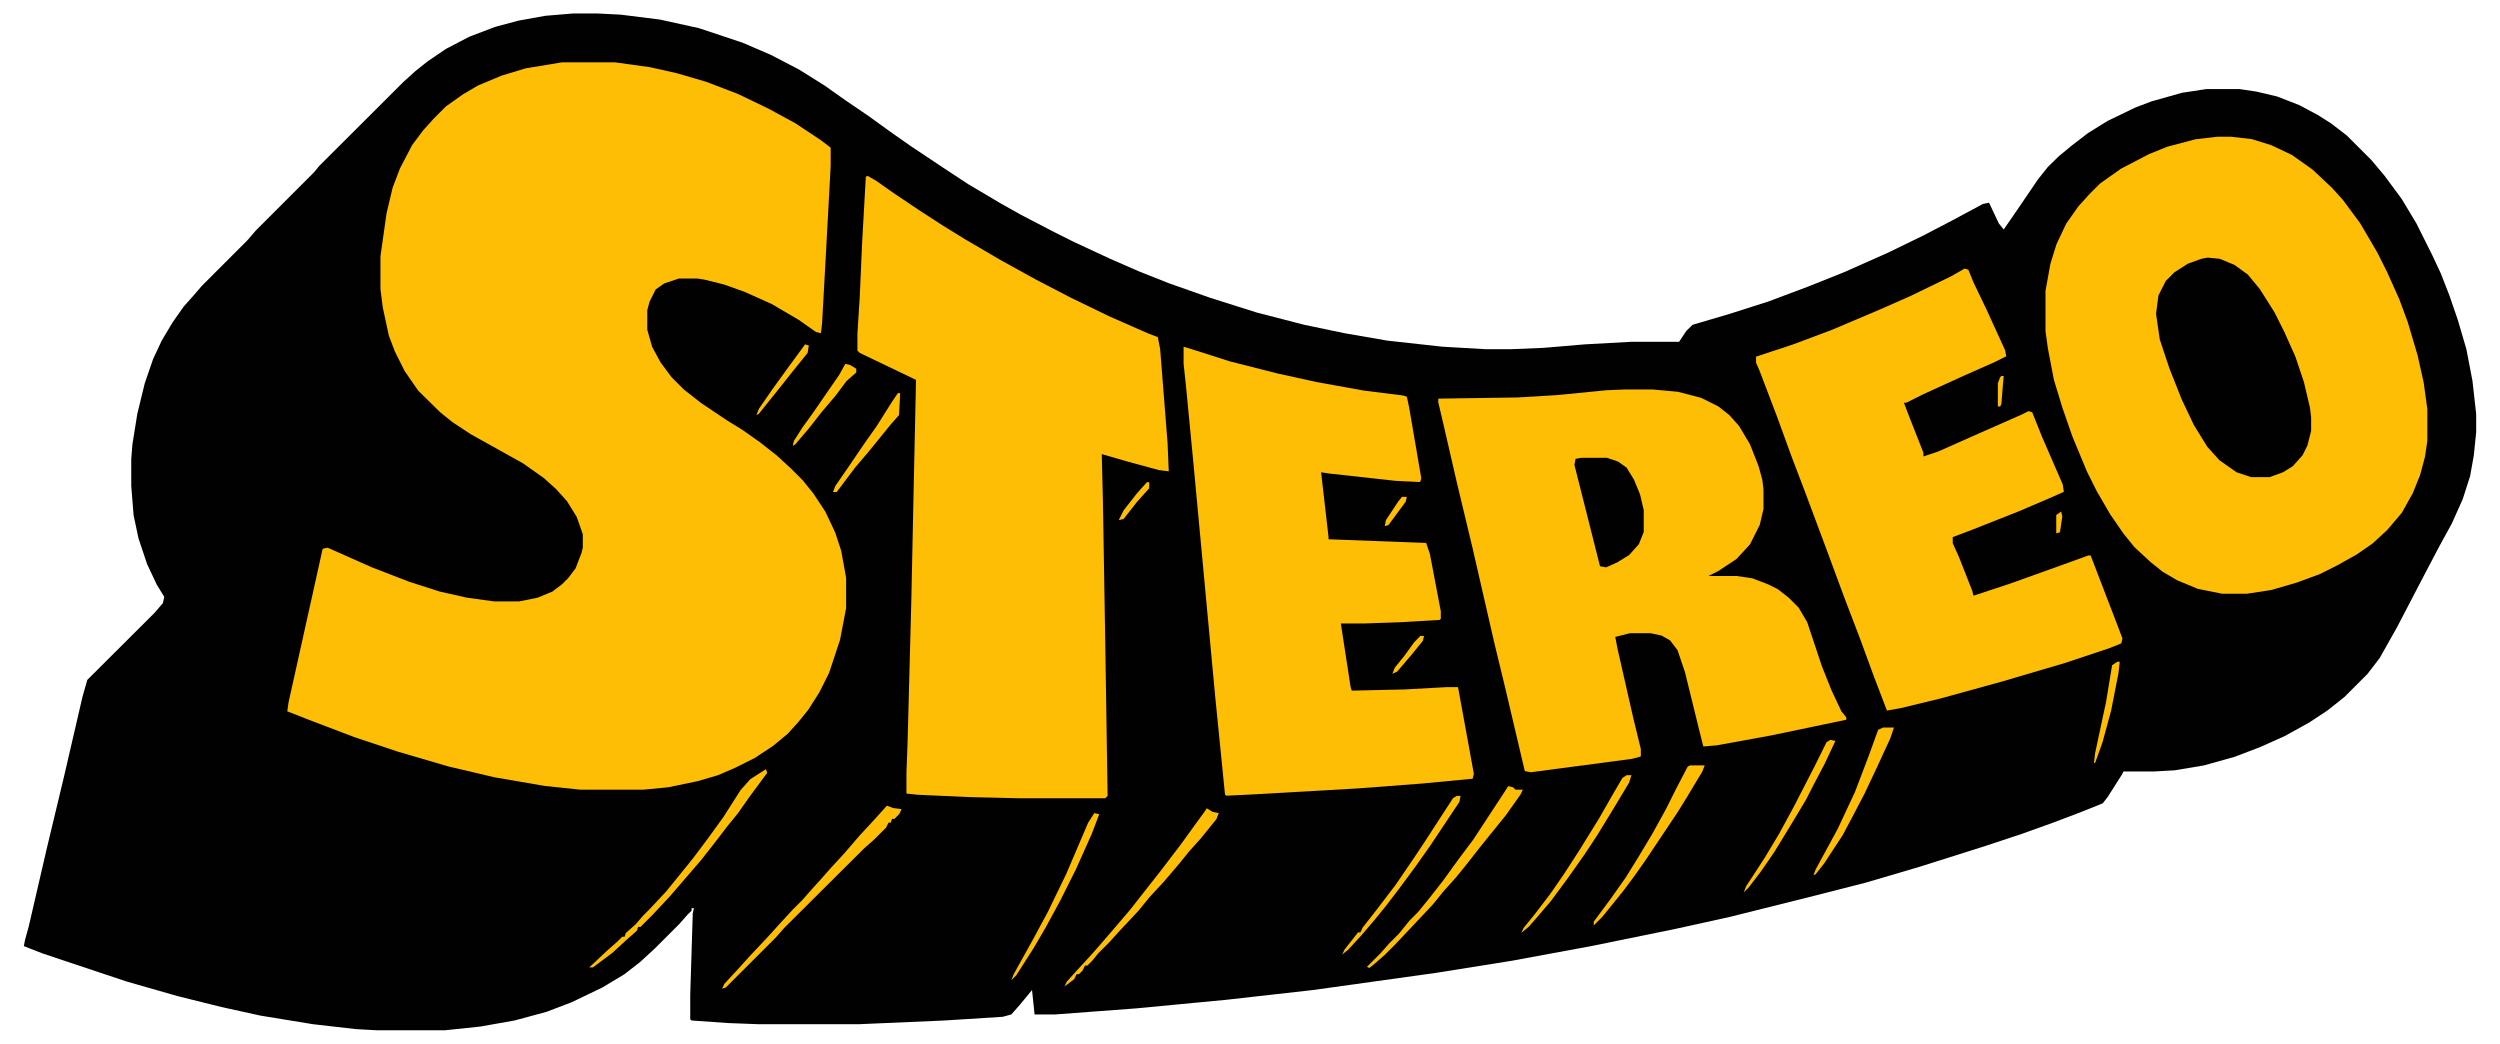 <?xml version="1.0" encoding="UTF-8"?>
<!-- Generator: $$$/GeneralStr/196=Adobe Illustrator 27.6.0, SVG Export Plug-In . SVG Version: 6.00 Build 0)  -->
<svg xmlns="http://www.w3.org/2000/svg" xmlns:xlink="http://www.w3.org/1999/xlink" version="1.1" id="Ebene_1" x="0px" y="0px" viewBox="0 0 1280 534.4" style="enable-background:new 0 0 1280 534.4;" xml:space="preserve">
<style type="text/css">
	.st0{display:none;fill:#0094C1;}
	.st1{fill:#010101;}
	.st2{fill:#FEBE06;}
</style>
<rect y="0" class="st0" width="1280" height="1280"></rect>
<g>
	<polygon class="st1" points="1262.8,178.8 1258.4,163.8 1254.1,151.3 1249.7,140 1245.3,130.6 1237.2,114.4 1229.7,101.9    1220.9,90 1214.1,81.9 1201.6,69.4 1193.4,63.1 1186.6,58.8 1177.2,53.8 1165.9,49.4 1155.3,46.9 1146.6,45.6 1129.7,45.6    1117.2,47.5 1101.6,51.9 1093.4,55 1079.1,61.9 1069.1,68.1 1060.9,74.4 1054.1,80 1048.4,85.6 1043.4,91.9 1032.8,107.5    1025.9,117.5 1023.4,114.4 1018.4,103.8 1015.3,104.4 999.1,113.1 984.7,120.6 966.6,129.4 944.1,139.4 925.3,146.9 905.3,154.4    885.9,160.6 866.6,166.3 863.4,169.4 859.7,175 835.3,175 811.6,176.3 790.3,178.1 773.4,178.8 760.9,178.8 738.4,177.5    710.3,174.4 688.4,170.6 667.8,166.3 643.4,160 619.7,152.5 598.4,145 582.8,138.8 568.4,132.5 549.7,123.8 539.7,118.8 522.8,110    512.8,104.4 495.9,94.4 481.6,85 466.6,75 455.9,67.5 444.7,59.4 432.8,51.3 422.2,43.8 409.1,35.6 394.7,28.1 380.3,21.9    357.8,14.4 337.8,10 317.8,7.5 305.9,6.9 293.4,6.9 279.1,8.1 265.3,10.6 253.4,13.8 240.3,18.8 228.4,25 219.1,31.3 212.8,36.3    206.6,41.9 163.4,85 160.9,88.1 130.9,118.1 126.6,123.1 103.4,146.3 99.1,151.3 94.1,156.9 88.4,165 82.8,174.4 78.4,183.8    74.1,196.3 70.3,211.9 67.8,227.5 67.2,235 67.2,248.8 68.4,263.8 70.9,275.6 75.3,288.8 80.3,299.4 84.1,305.6 83.4,308.8    79.1,313.8 44.7,348.1 42.2,356.9 32.8,397.5 24.1,433.8 14.7,474.4 12.8,481.3 12.2,484.4 21.6,488.1 64.7,502.5 90.9,510    113.4,515.6 133.4,520 160.3,524.4 182.2,526.9 192.8,527.5 227.8,527.5 245.9,525.6 263.4,522.5 279.7,518.1 292.8,513.1    308.4,505.6 319.7,498.8 327.8,492.5 335.3,485.6 347.8,473.1 352.2,468.1 354.1,466.3 354.1,465 355.3,465 354.7,467.5    353.4,509.4 353.4,521.9 354.1,522.5 372.8,523.8 388.4,524.4 439.7,524.4 483.4,522.5 513.4,520.6 517.8,519.4 522.2,514.4    528.4,506.9 529.7,519.4 540.3,519.4 581.6,516.3 627.8,511.9 672.2,506.9 735.3,498.1 774.1,491.9 814.7,484.4 857.8,475.6    885.9,469.4 925.9,459.4 955.3,451.9 982.8,443.8 1016.6,433.1 1035.3,426.9 1050.9,421.3 1064.1,416.3 1076.6,411.3 1079.1,408.1    1086.6,396.3 1087.2,395 1102.8,395 1113.4,394.4 1128.4,391.9 1144.1,387.5 1157.2,382.5 1169.7,376.9 1182.2,370 1191.6,363.8    1200.3,356.9 1212.2,345 1218.4,336.9 1227.2,321.3 1234.7,306.9 1240.9,295 1249.1,279.4 1255.3,268.1 1260.9,255.6 1264.7,243.8    1266.6,233.1 1267.8,221.3 1267.8,211.9 1265.9,195  "></polygon>
	<path class="st2" d="M287.8,31.9h26.9l18.1,2.5l13.8,3.1l15,4.4l16.2,6.2l15.6,7.5l13.8,7.5l13.1,8.7l5,3.8V85l-2.5,46.2l-1.9,34.4   l-0.6,5l-2.5-0.6l-8.8-6.2l-13.8-8.1l-13.8-6.2l-10.6-3.8l-10-2.5l-3.8-0.6h-9.4l-7.5,2.5l-4.4,3.1l-3.1,6.2l-1.2,4.4v10l2.5,8.8   l4.4,8.1l5.6,7.5l6.2,6.2l8.8,6.9l13.1,8.8l8.1,5l8.8,6.2l8.8,6.9l7.5,6.9l5.6,5.6l5.6,6.9l6.2,9.4l5,10.6l3.1,9.4l2.5,13.8v15.6   l-3.1,16.2l-5.6,16.9l-5,10l-5.6,8.8l-5,6.2l-5.6,6.2l-7.5,6.2l-9.4,6.2l-10,5l-8.8,3.8l-10.6,3.1l-15,3.1l-12.5,1.2h-32.5   l-18.1-1.9l-25.6-4.4l-23.8-5.6l-25.6-7.5l-22.5-7.5l-23.1-8.8l-11.2-4.4l0.6-4.4l17.5-78.8l2.5-0.6l22.5,10l19.4,7.5l15.6,5   l13.8,3.1l13.8,1.9h13.1l9.4-1.9l7.5-3.1l5-3.8l3.1-3.1l3.8-5l3.1-8.1l0.6-2.5v-6.9l-3.1-8.8l-5-8.1l-5.6-6.2l-6.2-5.6l-10.6-7.5   l-26.9-15l-9.4-6.2l-6.2-5L214.1,200l-6.9-10l-5-10l-3.1-8.1l-3.1-14.4l-1.2-9.4v-16.9l3.1-21.9l3.1-13.1l3.8-10l6.2-11.9l5.6-7.5   l5.6-6.2l6.2-6.2l8.8-6.2l7.5-4.4l11.9-5l12.5-3.8L287.8,31.9z"></path>
	<path class="st2" d="M1135.3,70h6.9l10.6,1.2l10,3.1l10.6,5l10.6,7.5l10,9.4l5.6,6.2l8.8,11.9l8.8,15l5,10l6.2,13.8l4.4,11.9   l5,16.9l3.1,13.8l1.9,13.8v16.2l-1.2,8.1l-2.5,9.4l-3.8,9.4l-5.6,10l-7.5,8.8l-7.5,6.9l-8.1,5.6l-10,5.6l-8.8,4.4l-11.9,4.4   l-13.1,3.8l-12.5,1.9h-12.5l-12.5-2.5l-10.6-4.4l-7.5-4.4l-6.2-5l-8.1-7.5l-5.6-6.9l-6.9-10l-6.9-11.9l-5-10l-7.5-18.1l-5-14.4   l-4.4-14.4l-3.1-16.2l-1.2-8.8v-20.6l2.5-13.8l3.1-10l5-10.6l6.2-8.8l5.6-6.2l5.6-5.6l10.6-7.5l14.4-7.5l9.4-3.8l14.4-3.8   L1135.3,70z"></path>
	<path class="st2" d="M444.1,90l4.4,2.5l8.8,6.2l13.1,8.8l12.5,8.1l11.2,6.9l18.1,10.6l18.1,10l18.1,9.4l19.4,9.4l20,8.8l5,1.9   l1.2,6.2l3.8,48.1l0.6,14.4l-5-0.6l-16.2-4.4l-13.1-3.8l0.6,24.4l1.2,73.1l1.2,77.5l-1.2,1.2h-44.4l-25.6-0.6l-26.2-1.2l-5.6-0.6   v-10.6l0.6-16.2l1.9-71.9l1.2-57.5l1.2-55.6l-28.8-13.8l-1.2-1.2v-8.8l1.2-18.8l1.2-27.5l1.9-33.8L444.1,90z"></path>
	<path class="st2" d="M832.2,199.4h13.8l13.1,1.2l11.9,3.1l8.8,4.4l5.6,4.4l5,5.6l5.6,9.4l4.4,11.2l1.9,6.9l0.6,5v10l-1.9,8.1l-5,10   l-6.9,7.5l-9.4,6.2l-5,2.5h14.4l8.1,1.2l8.1,3.1l5,2.5l5.6,4.4l5,5l4.4,7.5l7.5,22.5l5,12.5l5,10.6l2.5,3.1v1.2l-38.8,8.1l-27.5,5   l-6.9,0.6l-2.5-10l-6.9-28.1l-3.8-11.2l-3.8-5l-4.4-2.5l-5.6-1.2h-10.6l-7.5,1.9l1.2,6.2l8.1,35.6l3.8,15.6v3.8l-4.4,1.2l-51.9,6.9   l-3.1-0.6l-10-42.5l-5.6-23.1l-11.2-48.8l-8.1-33.8l-6.9-30l-2.5-10.6v-1.9l40.6-0.6l20-1.2l25.6-2.5L832.2,199.4z"></path>
	<path class="st2" d="M605.9,177.5l6.2,1.9l17.5,5.6l24.4,6.2l20,4.4l24.4,4.4l20,2.5l1.9,0.6l1.2,5.6l6.2,36.2l-0.6,1.9l-12.5-0.6   l-34.4-3.8l-3.8-0.6l3.8,33.1v1.2l50,1.9l1.9,5.6l5.6,29.4v3.8l-0.6,0.6l-20.6,1.2l-17.5,0.6h-12.5l5,32.5l0.6,1.9l26.9-0.6   l21.9-1.2h5.6l5.6,30.6l2.5,13.8l-0.6,2.5l-26.2,2.5l-33.1,2.5l-54.4,3.1l-12.5,0.6l-0.6-0.6l-5-50l-11.2-120l-3.8-39.4l-1.2-11.2   V177.5z"></path>
	<path class="st2" d="M1005.9,137.5l1.9,0.6l2.5,6.2l6.9,14.4l9.4,20.6l0.6,3.1l-6.2,3.1l-15.6,6.9l-20.6,9.4l-8.8,4.4h-1.2l3.1,8.1   l6.9,17.5v1.9l7.5-2.5l22.5-10l20-8.8l3.8-1.9l1.9,0.6l5,12.5l10.6,24.4l0.6,3.8l-5.6,2.5l-17.5,7.5l-23.8,9.4l-10,3.8v3.1l3.1,6.9   l6.9,17.5l0.6,2.5l18.8-6.2l26.2-9.4l13.8-5h1.2l12.5,32.5l3.8,10l-0.6,2.5l-6.2,2.5l-22.5,7.5l-31.9,9.4l-31.9,8.8l-20.6,5   l-6.9,1.2l-6.9-18.1l-6.9-18.8l-8.1-21.2l-8.8-23.8l-11.2-30l-6.9-18.1l-7.5-20.6l-8.8-23.1l-1.9-4.4v-3.1l18.8-6.2l20-7.5l25-10.6   l15.6-6.9l20.6-10L1005.9,137.5z"></path>
	<path class="st1" d="M1130.3,131.9l6.2,0.6l7.5,3.1l6.9,5l6.2,7.5l7.5,11.9l5,10l5.6,12.5l4.4,13.1l3.1,13.1l0.6,5v6.9l-1.9,7.5   l-2.5,5l-5,5.6l-5,3.1l-6.9,2.5h-9.4l-7.5-2.5l-8.8-6.2l-6.2-6.9l-6.9-11.2l-6.2-13.1l-6.2-15.6l-5-15l-1.9-13.1l1.2-9.4l3.8-7.5   l4.4-4.4l6.9-4.4l6.9-2.5L1130.3,131.9z"></path>
	<path class="st1" d="M809.7,234.4h13.1l5.6,1.9l4.4,3.1l3.8,6.2l3.1,7.5l1.9,8.1v11.2l-2.5,6.2l-5,5.6l-6.2,3.8l-5.6,2.5l-3.1-0.6   l-13.1-51.9l0.6-3.1L809.7,234.4z"></path>
	<path class="st2" d="M454.1,412.5l3.1,1.2l4.4,0.6l-1.2,2.5l-2.5,2.5h-1.2l-0.6,1.9h-1.2l-1.2,2.5l-6.2,6.2l-5,4.4L401.6,475   l-4.4,5l-25.6,25.6l-1.9,0.6l1.2-2.5l7.5-8.1l5.6-6.2l9.4-10l5.6-6.2l6.9-7.5l5-5l4.4-5l5.6-6.2l4.4-5l6.9-7.5l8.1-9.4l7.5-8.1   L454.1,412.5z"></path>
	<path class="st2" d="M772.2,402.5l2.5,0.6l1.2,1.2h3.8l-1.2,2.5l-7.5,10.6l-8.1,10l-5,6.2l-6.9,8.8l-5.6,6.9l-6.2,6.9l-5.6,6.9   l-9.4,10l-10,10.6l-5,5l-5,4.4l-3.1,2.5l-1.2-0.6l6.9-6.9l4.4-5l5-5l5.6-6.9l4.4-4.4l5.6-6.9l6.9-8.8l8.1-11.2l7.5-10l15.6-23.8   L772.2,402.5z"></path>
	<path class="st2" d="M617.8,413.8l3.1,1.9l3.1,0.6l-1.2,3.1l-8.1,10l-5.6,6.2l-5.6,6.9l-7.5,8.8l-7.5,8.1l-5.6,6.9l-9.4,10   l-5.6,6.2l-5.6,5.6l-3.1,3.8l-2.5,2.5h-1.2l-1.2,2.5l-1.9,1.9h-1.2l-1.2,2.5l-5,3.8l1.2-2.5l5.6-6.2l6.9-7.5l4.4-5l8.1-9.4l7.5-8.8   l6.9-8.8l8.8-11.2l10-13.1l8.1-11.2l5-6.9L617.8,413.8z"></path>
	<path class="st2" d="M392.2,393.8l0.6,1.9l-8.8,11.9l-6.2,8.8l-5.6,6.9l-6.2,8.1l-6.9,8.8l-16.2,18.8l-8.8,9.4l-6.2,6.2h-1.2   l-0.6,1.9l-5,4.4l-7.5,6.9l-10,7.5h-1.9l9.4-8.8l5-4.4l2.5-2.5h1.2l0.6-1.9l5-4.4l3.8-4.4l3.1-3.1l8.8-9.4l5.6-6.9l8.1-10l7.5-10   l8.1-11.2l8.8-13.8l5-5.6L392.2,393.8z"></path>
	<path class="st2" d="M865.3,391.9h7.5l-1.2,3.1l-7.5,12.5l-5,8.1L842.8,440l-6.2,8.8l-5.6,7.5l-5,6.2l-5.6,6.9l-4.4,4.4v-1.9   l8.8-11.9l7.5-10.6l6.2-10l7.5-12.5l6.9-12.5l5-10l6.2-11.9L865.3,391.9z"></path>
	<path class="st2" d="M964.1,372.5h5.6l-1.9,5.6l-6.9,15l-6.2,13.1l-6.2,11.9l-5,9.4l-9.4,14.4l-4.4,5.6l-1.2,0.6l1.2-3.1l11.2-20.6   l8.8-18.8l6.9-18.1l5-13.8L964.1,372.5z"></path>
	<path class="st2" d="M560.3,416.3l2.5,0.6l-3.8,10l-8.1,18.1l-8.1,16.2l-7.5,13.8l-6.2,10.6l-8.8,13.8l-2.5,2.5l1.2-3.1l9.4-16.9   l8.1-15l9.4-19.4l11.2-26.2L560.3,416.3z"></path>
	<path class="st2" d="M832.8,396.9h2.5l-1.2,3.8l-7.5,12.5l-8.8,14.4l-6.2,9.4l-8.8,12.5l-8.8,11.9l-6.9,8.1l-4.4,5l-3.8,3.1   l1.2-2.5l5.6-6.9l8.1-10.6l6.9-10l8.1-12.5l10-16.2l7.5-13.1l4.4-7.5L832.8,396.9z"></path>
	<path class="st2" d="M745.9,407.5h1.9l-0.6,3.1l-15,22.5l-7.5,10.6l-8.8,11.9l-6.2,8.1l-5.6,6.9l-6.9,8.1l-6.9,7.5l-3.1,2.5   l1.2-2.5l6.9-8.8h1.2l1.2-2.5l6.9-8.8l10-13.1l9.4-13.8l5-7.5l8.1-12.5l6.9-10.6L745.9,407.5z"></path>
	<path class="st2" d="M937.2,378.8l2.5,0.6l-5.6,11.9l-5.6,10.6l-3.8,7.5l-7.5,12.5l-8.8,14.4l-6.9,10l-6.2,8.1l-2.5,2.5l1.2-3.1   l9.4-14.4l7.5-12.5l7.5-13.8l10.6-20.6l6.2-12.5L937.2,378.8z"></path>
	<path class="st2" d="M459.7,201.3h1.2l-0.6,11.2l-4.4,5l-11.2,13.8l-6.9,8.1l-9.4,12.5h-1.9l1.2-3.1l6.9-10l8.1-11.9l6.2-8.8   l7.5-11.9L459.7,201.3z"></path>
	<path class="st2" d="M432.8,186.3l2.5,0.6l3.1,1.9v1.9l-5,4.4l-5.6,7.5l-6.9,8.1l-6.9,8.8l-6.9,8.1l-1.2,0.6l0.6-2.5l4.4-6.9l5-6.9   l13.8-20L432.8,186.3z"></path>
	<path class="st2" d="M1084.1,338.8h1.2l-0.6,5.6l-3.8,19.4l-4.4,16.2l-3.8,10.6h-0.6l0.6-5l5.6-26.2l3.1-18.8L1084.1,338.8z"></path>
	<path class="st2" d="M412.2,176.3l1.9,0.6l-0.6,3.8l-8.1,10l-4.4,5.6l-12.5,15.6l-1.2,0.6l1.2-3.1l6.9-10l8.1-11.2l6.9-9.4   L412.2,176.3z"></path>
	<path class="st2" d="M587.2,246.9h1.2v3.1l-6.2,6.9l-6.9,8.8l-2.5,0.6l2.5-5l6.9-8.8L587.2,246.9z"></path>
	<path class="st2" d="M727.2,325.6h1.9l-0.6,2.5l-5.6,6.9l-7.5,8.8l-2.5,1.2l1.2-3.1l5-6.2l5-6.9L727.2,325.6z"></path>
	<path class="st2" d="M717.8,254.4h2.5l-0.6,2.5l-8.8,11.9l-1.9,0.6l0.6-3.1l6.2-9.4L717.8,254.4z"></path>
	<path class="st2" d="M1024.7,192.5h1.2l-0.6,6.9l-0.6,7.5l-0.6,1.2h-1.2v-11.9l1.2-3.1L1024.7,192.5z"></path>
	<path class="st2" d="M1055.3,261.9l0.6,2.5l-1.2,8.1l-1.9,0.6v-9.4L1055.3,261.9z"></path>
</g>
</svg>
